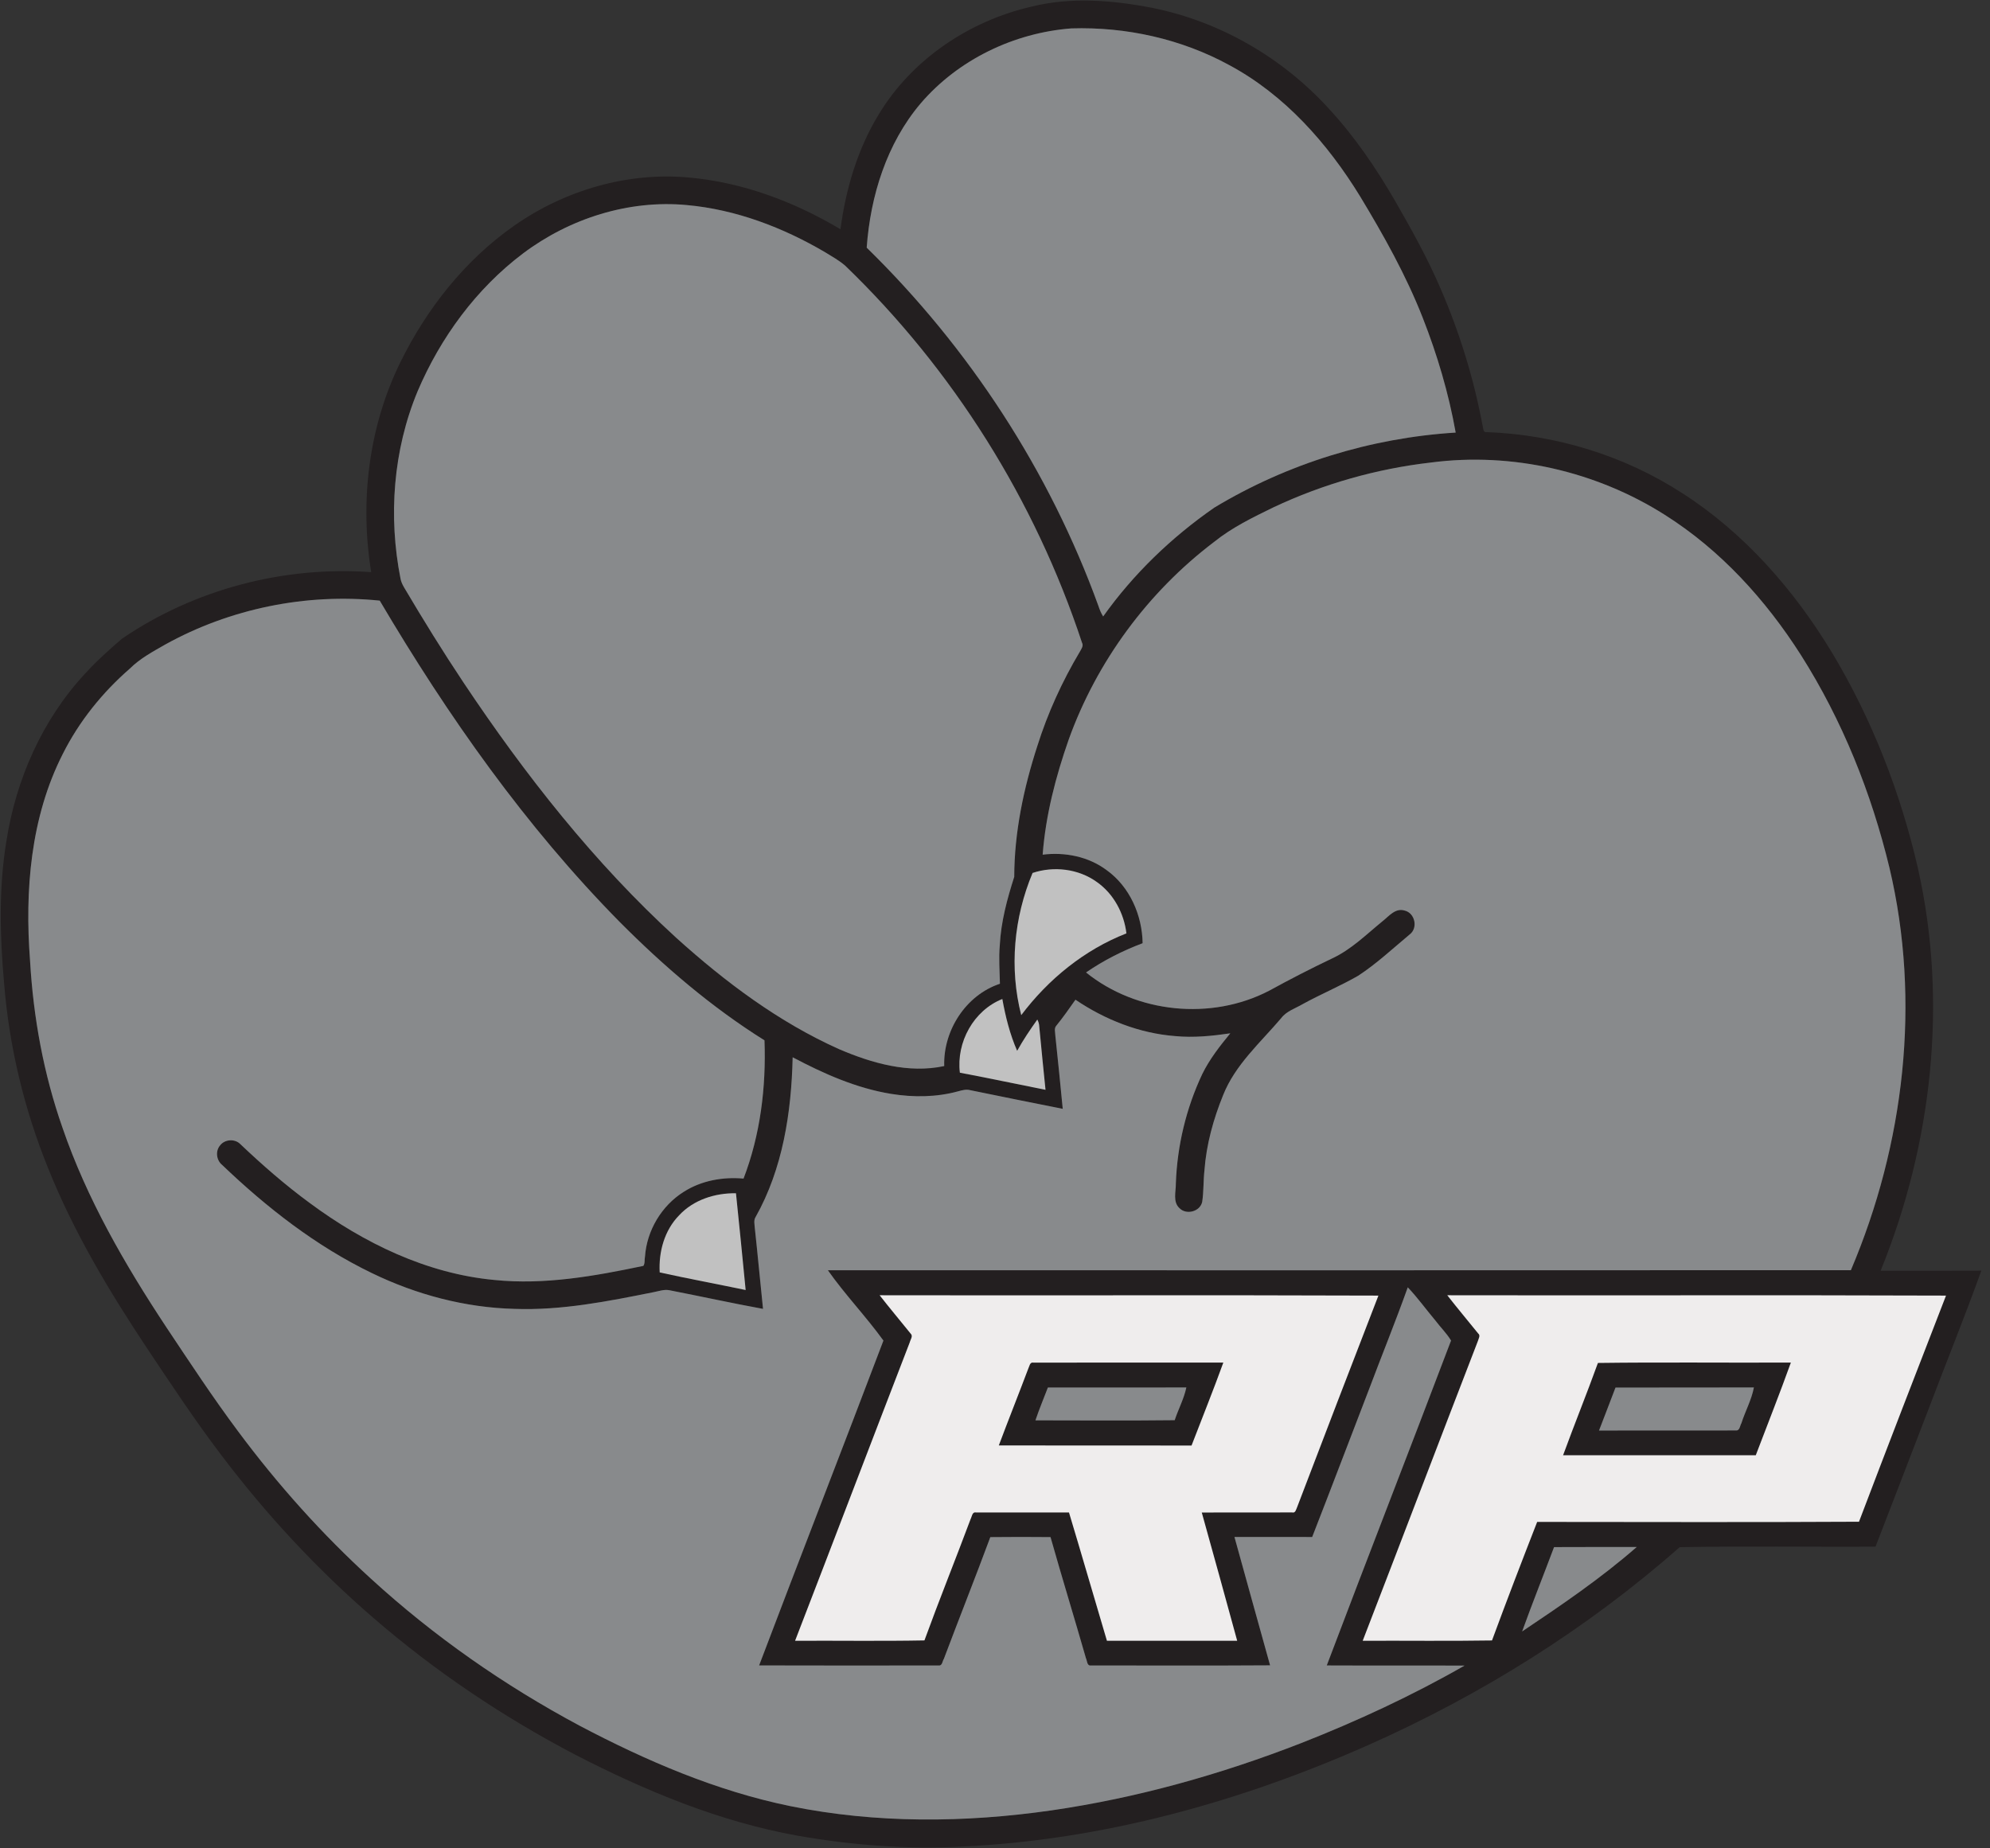 <?xml version="1.0" encoding="UTF-8" ?>
<!DOCTYPE svg PUBLIC "-//W3C//DTD SVG 1.1//EN" "http://www.w3.org/Graphics/SVG/1.1/DTD/svg11.dtd">
<svg width="901pt" height="837pt" viewBox="0 0 901 837" version="1.1" xmlns="http://www.w3.org/2000/svg">
<rect x="0" y="0" width="901" height="837" fill="#333333" stroke="none"/>
<g id="#231f20ff">
<path fill="#231f20" opacity="1.00" d=" M 466.95 3.02 C 484.97 -1.48 503.88 0.08 521.92 3.61 C 552.53 9.79 580.77 26.22 601.74 49.30 C 613.44 61.96 623.16 76.31 631.78 91.20 C 639.15 104.05 646.40 117.02 652.23 130.66 C 660.89 150.67 667.35 171.65 671.33 193.10 C 671.64 194.03 671.46 195.93 673.03 195.67 C 704.30 196.81 735.30 206.23 761.60 223.28 C 789.76 241.33 812.30 267.10 829.50 295.59 C 847.61 325.73 860.48 358.91 868.36 393.14 C 882.01 453.74 874.78 518.12 851.48 575.45 C 866.68 575.41 881.88 575.50 897.08 575.40 C 889.52 596.43 881.08 617.17 873.18 638.09 C 865.17 658.86 857.22 679.66 849.16 700.41 C 819.61 700.53 790.02 700.10 760.50 700.62 C 718.51 737.63 670.48 767.60 619.37 790.30 C 561.52 815.94 499.40 833.21 436.00 836.17 C 410.97 837.56 385.78 835.59 361.11 831.27 C 325.74 824.92 292.23 810.99 260.43 794.59 C 227.83 777.52 197.07 756.87 169.23 732.80 C 143.62 710.72 120.50 685.80 100.13 658.84 C 88.25 643.19 77.42 626.78 66.52 610.45 C 49.38 584.66 33.37 557.91 21.82 529.09 C 10.94 502.26 4.09 473.79 1.83 444.92 C -0.08 423.60 -0.59 402.00 2.91 380.81 C 7.25 352.99 19.08 326.08 38.28 305.31 C 43.53 299.54 49.32 294.29 55.23 289.23 C 88.01 266.85 128.50 256.23 168.07 259.09 C 162.87 227.15 166.87 193.49 181.14 164.31 C 193.12 139.85 210.56 117.70 233.01 102.06 C 255.83 86.12 284.19 77.80 312.03 80.40 C 336.32 82.58 359.70 91.37 380.54 103.82 C 382.93 85.60 388.25 67.56 397.86 51.80 C 412.87 26.90 438.81 9.50 466.95 3.02 M 416.82 46.85 C 401.46 64.99 394.09 88.73 392.41 112.15 C 438.84 157.55 475.18 213.29 497.32 274.38 C 497.86 276.04 498.53 277.67 499.47 279.16 C 513.15 259.92 530.45 243.28 549.83 229.85 C 582.81 209.96 620.66 198.27 659.08 195.89 C 655.92 178.12 650.76 160.71 644.16 143.91 C 636.64 124.71 626.52 106.67 615.88 89.05 C 601.15 64.99 581.73 43.01 556.62 29.51 C 534.86 17.61 509.82 12.09 485.08 12.86 C 459.11 14.84 433.81 26.99 416.82 46.85 M 236.80 114.77 C 215.63 130.73 199.44 152.85 189.09 177.15 C 177.98 203.85 175.75 233.86 181.36 262.14 C 181.62 263.52 182.26 264.80 182.96 266.02 C 191.57 280.59 200.47 294.99 209.86 309.08 C 237.75 350.88 269.06 390.77 306.25 424.74 C 328.38 444.70 352.60 462.88 379.93 475.11 C 394.76 481.46 411.34 486.22 427.51 482.75 C 427.00 466.67 437.28 450.61 452.73 445.48 C 452.61 439.67 452.14 433.85 452.67 428.04 C 453.21 417.43 455.99 407.12 459.21 397.06 C 459.26 376.89 463.46 356.96 469.66 337.84 C 474.37 322.88 480.92 308.53 488.94 295.07 C 489.61 293.84 490.68 292.47 489.89 291.03 C 468.62 226.58 431.54 167.40 382.67 120.31 C 379.93 117.93 376.73 116.17 373.66 114.27 C 354.53 103.01 333.20 94.87 310.97 92.86 C 284.62 90.38 257.83 98.95 236.80 114.77 M 647.94 209.44 C 623.27 212.26 599.08 219.15 576.62 229.72 C 567.24 234.29 557.74 238.89 549.58 245.49 C 519.71 268.17 496.58 299.57 483.88 334.86 C 477.98 351.71 473.43 369.17 472.08 387.03 C 482.16 385.77 492.82 387.87 501.04 394.03 C 511.51 401.53 517.14 414.43 517.34 427.12 C 508.32 430.53 499.67 434.89 491.72 440.37 C 514.65 458.86 548.44 462.24 574.59 448.65 C 583.94 443.52 593.43 438.64 603.06 434.05 C 611.79 430.02 618.66 423.11 626.03 417.11 C 628.88 414.84 631.81 411.06 635.94 412.33 C 640.68 413.41 642.15 420.30 638.21 423.19 C 630.58 429.55 623.28 436.40 614.95 441.85 C 606.76 446.56 598.00 450.19 589.73 454.75 C 586.41 456.69 582.45 457.89 580.06 461.08 C 570.68 472.13 559.29 482.10 553.81 495.87 C 549.38 506.76 546.19 518.23 545.33 529.98 C 544.80 534.73 545.02 539.54 544.31 544.26 C 543.34 548.69 537.10 550.31 534.00 547.09 C 530.92 544.22 532.43 539.66 532.38 535.99 C 532.98 518.86 537.04 501.87 544.35 486.36 C 547.65 479.63 552.29 473.69 557.04 467.93 C 548.78 469.13 540.41 470.00 532.06 469.18 C 515.86 467.93 500.32 461.77 486.93 452.71 C 484.15 456.67 481.37 460.64 478.32 464.40 C 477.12 465.65 477.80 467.46 477.82 468.98 C 479.02 480.02 480.07 491.07 481.17 502.12 C 467.17 499.38 453.20 496.50 439.22 493.66 C 437.44 493.18 435.64 493.69 433.93 494.16 C 424.03 496.89 413.55 496.99 403.47 495.35 C 387.68 492.79 372.93 486.20 358.89 478.78 C 358.32 503.64 354.45 529.22 342.09 551.15 C 341.16 552.61 341.65 554.38 341.74 555.99 C 343.07 568.22 344.19 580.47 345.47 592.71 C 331.30 590.12 317.23 587.02 303.09 584.27 C 300.67 583.79 298.29 584.70 295.94 585.14 C 275.20 589.30 254.22 593.48 232.96 592.71 C 210.60 592.15 188.53 586.28 168.44 576.54 C 143.14 564.34 120.76 546.84 100.53 527.49 C 97.95 525.37 97.45 521.20 99.67 518.65 C 101.82 515.85 106.40 515.58 108.85 518.14 C 118.80 527.58 129.15 536.63 140.22 544.75 C 164.68 562.87 193.21 576.78 223.85 579.62 C 246.52 581.94 269.18 577.88 291.29 573.24 C 292.12 572.06 291.72 570.40 292.03 569.05 C 292.85 557.21 299.55 545.95 309.63 539.67 C 317.59 534.59 327.33 532.87 336.65 533.71 C 344.27 513.85 346.91 492.29 346.13 471.11 C 322.14 456.09 300.53 437.55 280.60 417.52 C 237.95 374.25 202.74 324.20 171.93 271.99 C 138.54 268.57 104.18 275.59 74.82 291.86 C 69.21 295.07 63.40 298.17 58.78 302.78 C 46.35 313.60 35.82 326.67 28.42 341.42 C 13.80 370.17 11.18 403.37 13.61 435.08 C 15.09 460.78 19.76 486.35 28.29 510.67 C 39.32 542.85 56.47 572.50 75.15 600.78 C 85.79 616.75 96.33 632.80 107.81 648.18 C 125.71 672.24 145.79 694.71 167.96 714.91 C 196.47 741.00 228.40 763.28 262.47 781.49 C 292.63 797.38 324.37 811.05 357.89 817.90 C 396.73 825.80 436.91 825.45 476.03 819.82 C 514.82 814.20 552.78 803.51 589.27 789.29 C 614.64 779.31 639.44 767.79 663.11 754.24 C 642.31 754.16 621.51 754.28 600.71 754.18 C 619.28 705.07 638.39 656.15 656.98 607.06 C 655.01 603.77 652.20 601.07 649.91 598.01 C 645.70 593.02 641.89 587.68 637.39 582.95 C 631.79 598.63 625.50 614.07 619.64 629.67 C 611.11 651.78 602.73 673.94 594.11 696.02 C 582.38 695.98 570.65 696.01 558.92 696.01 C 564.33 715.37 569.60 734.77 575.05 754.13 C 548.00 754.31 520.95 754.19 493.91 754.19 C 492.12 754.46 492.22 751.98 491.68 750.92 C 486.43 732.60 480.82 714.40 475.64 696.06 C 466.55 695.97 457.46 695.97 448.38 696.07 C 441.55 714.50 434.28 732.77 427.36 751.17 C 426.68 752.14 426.66 754.42 425.03 754.19 C 397.93 754.22 370.81 754.26 343.70 754.17 C 362.30 705.08 381.38 656.15 399.98 607.07 C 392.08 596.12 382.60 586.28 374.83 575.22 C 529.23 575.23 683.62 575.28 838.01 575.19 C 862.23 518.21 869.84 453.55 855.49 393.03 C 847.30 359.08 834.13 326.18 815.40 296.64 C 799.47 271.64 779.01 249.08 753.82 233.18 C 722.68 213.40 684.55 204.66 647.94 209.44 M 467.51 395.31 C 459.03 415.53 456.91 438.40 462.38 459.69 C 474.62 443.44 490.97 430.10 510.00 422.67 C 508.91 413.55 504.20 404.72 496.60 399.40 C 488.32 393.42 477.12 392.09 467.51 395.31 M 434.60 485.76 C 447.55 488.18 460.44 490.96 473.37 493.51 C 472.44 483.96 471.40 474.42 470.54 464.87 C 470.50 463.73 470.19 462.68 469.66 461.70 C 466.40 466.27 463.25 470.94 460.53 475.86 C 457.25 468.40 455.26 460.40 453.82 452.39 C 440.80 457.56 432.92 472.01 434.60 485.76 M 307.43 550.40 C 300.82 557.17 298.17 566.91 298.69 576.20 C 311.62 579.05 324.64 581.46 337.60 584.17 C 336.21 569.56 334.72 554.96 333.22 540.36 C 323.77 540.20 313.95 543.32 307.43 550.40 M 398.27 586.55 C 402.83 592.40 407.61 598.07 412.26 603.85 C 413.57 605.00 412.20 606.58 411.90 607.88 C 394.52 652.89 377.37 697.99 359.99 743.00 C 379.51 742.90 399.04 743.21 418.55 742.84 C 425.26 724.42 432.60 706.24 439.46 687.88 C 440.06 686.79 440.13 684.53 441.92 684.91 C 455.94 684.88 469.97 684.92 484.00 684.90 C 489.83 704.23 495.42 723.64 501.18 743.00 C 520.84 743.00 540.50 743.00 560.15 743.00 C 554.89 723.62 549.48 704.29 544.12 684.94 C 557.76 684.83 571.40 684.96 585.05 684.89 C 586.58 685.28 586.80 683.51 587.27 682.55 C 599.48 650.58 611.71 618.61 624.09 586.70 C 548.82 586.41 473.54 586.70 398.27 586.55 M 655.28 586.55 C 659.84 592.40 664.61 598.07 669.26 603.84 C 670.42 604.76 669.44 606.14 669.16 607.21 C 651.69 652.44 634.45 697.76 616.99 743.00 C 636.50 742.91 656.01 743.18 675.52 742.86 C 682.14 724.90 689.01 707.01 695.97 689.18 C 744.54 689.20 793.12 689.37 841.68 689.10 C 854.67 654.91 867.85 620.79 881.08 586.70 C 805.82 586.41 730.54 586.70 655.28 586.55 M 703.62 700.59 C 698.85 713.34 693.78 725.97 689.17 738.78 C 707.01 726.83 724.85 714.70 741.04 700.55 C 728.57 700.57 716.09 700.51 703.62 700.59 Z" />
<path fill="#231f20" opacity="1.00" d=" M 465.53 619.85 C 466.09 618.81 466.21 616.70 467.90 617.05 C 496.56 617.00 525.22 617.06 553.89 617.02 C 549.32 629.63 544.31 642.08 539.49 654.60 C 510.40 654.54 481.31 654.63 452.22 654.56 C 456.56 642.95 461.17 631.45 465.53 619.85 M 474.44 628.33 C 472.56 633.28 470.49 638.16 468.81 643.19 C 489.82 643.21 510.84 643.36 531.86 643.12 C 533.49 638.13 536.06 633.46 537.13 628.30 C 516.23 628.36 495.34 628.32 474.44 628.33 Z" />
<path fill="#231f20" opacity="1.00" d=" M 723.48 617.19 C 752.59 616.81 781.73 617.16 810.85 617.02 C 805.79 631.10 800.27 645.02 794.95 659.01 C 765.87 658.99 736.78 659.00 707.70 659.00 C 712.81 645.01 718.42 631.20 723.48 617.19 M 731.44 628.34 C 728.93 634.82 726.52 641.33 723.98 647.80 C 744.65 647.74 765.33 647.82 786.00 647.77 C 787.73 647.92 787.77 645.60 788.44 644.51 C 790.17 639.05 793.04 633.94 794.10 628.29 C 773.21 628.38 752.33 628.29 731.44 628.34 Z" />
</g>
<g id="#888a8cff">
<path fill="#888a8c" opacity="1.00" d=" M 416.82 46.85 C 433.81 26.99 459.11 14.84 485.08 12.86 C 509.82 12.09 534.86 17.61 556.62 29.51 C 581.73 43.01 601.15 64.99 615.88 89.05 C 626.52 106.67 636.64 124.71 644.16 143.91 C 650.76 160.71 655.92 178.12 659.08 195.89 C 620.66 198.27 582.81 209.96 549.83 229.85 C 530.45 243.28 513.15 259.92 499.47 279.16 C 498.53 277.67 497.86 276.04 497.32 274.38 C 475.18 213.29 438.84 157.55 392.41 112.15 C 394.09 88.73 401.46 64.99 416.82 46.85 Z" />
<path fill="#888a8c" opacity="1.00" d=" M 236.80 114.77 C 257.83 98.95 284.62 90.38 310.97 92.86 C 333.20 94.87 354.53 103.01 373.66 114.27 C 376.73 116.17 379.93 117.93 382.67 120.31 C 431.54 167.40 468.62 226.58 489.89 291.03 C 490.68 292.47 489.61 293.84 488.94 295.07 C 480.92 308.53 474.37 322.88 469.66 337.84 C 463.46 356.96 459.26 376.89 459.21 397.06 C 455.99 407.12 453.21 417.43 452.67 428.04 C 452.14 433.85 452.61 439.67 452.73 445.48 C 437.28 450.61 427.00 466.67 427.51 482.75 C 411.34 486.22 394.76 481.46 379.93 475.11 C 352.60 462.88 328.38 444.70 306.25 424.74 C 269.06 390.77 237.75 350.88 209.86 309.08 C 200.47 294.99 191.57 280.59 182.96 266.02 C 182.26 264.80 181.62 263.52 181.36 262.14 C 175.75 233.86 177.98 203.85 189.09 177.15 C 199.44 152.85 215.63 130.73 236.80 114.77 Z" />
<path fill="#888a8c" opacity="1.00" d=" M 647.94 209.44 C 684.55 204.66 722.68 213.40 753.82 233.18 C 779.01 249.08 799.47 271.64 815.40 296.64 C 834.13 326.18 847.30 359.08 855.49 393.03 C 869.84 453.55 862.23 518.21 838.01 575.19 C 683.62 575.28 529.23 575.23 374.83 575.22 C 382.60 586.28 392.08 596.12 399.98 607.07 C 381.38 656.15 362.30 705.08 343.70 754.17 C 370.81 754.26 397.93 754.22 425.03 754.19 C 426.66 754.42 426.68 752.14 427.36 751.17 C 434.28 732.77 441.55 714.50 448.38 696.07 C 457.46 695.97 466.55 695.97 475.64 696.06 C 480.82 714.40 486.43 732.60 491.68 750.92 C 492.22 751.98 492.12 754.46 493.91 754.19 C 520.95 754.19 548.00 754.31 575.05 754.13 C 569.60 734.77 564.33 715.37 558.92 696.01 C 570.65 696.01 582.38 695.98 594.11 696.02 C 602.73 673.94 611.11 651.78 619.64 629.67 C 625.50 614.07 631.79 598.63 637.39 582.95 C 641.89 587.68 645.70 593.02 649.91 598.01 C 652.20 601.07 655.01 603.77 656.98 607.06 C 638.39 656.15 619.28 705.07 600.71 754.18 C 621.51 754.28 642.31 754.16 663.11 754.24 C 639.44 767.79 614.64 779.31 589.27 789.29 C 552.78 803.51 514.82 814.20 476.03 819.82 C 436.91 825.45 396.73 825.80 357.89 817.90 C 324.37 811.05 292.63 797.38 262.47 781.49 C 228.40 763.28 196.47 741.00 167.96 714.91 C 145.79 694.71 125.71 672.24 107.81 648.18 C 96.33 632.80 85.79 616.75 75.15 600.78 C 56.47 572.50 39.32 542.85 28.29 510.67 C 19.76 486.35 15.09 460.78 13.61 435.08 C 11.18 403.37 13.80 370.17 28.42 341.42 C 35.82 326.67 46.35 313.60 58.78 302.78 C 63.40 298.17 69.21 295.07 74.82 291.86 C 104.18 275.59 138.54 268.57 171.93 271.99 C 202.74 324.20 237.95 374.25 280.60 417.52 C 300.53 437.55 322.14 456.09 346.13 471.11 C 346.91 492.29 344.27 513.85 336.65 533.71 C 327.33 532.87 317.59 534.59 309.63 539.67 C 299.55 545.95 292.85 557.21 292.03 569.05 C 291.72 570.40 292.12 572.06 291.29 573.24 C 269.18 577.88 246.52 581.94 223.85 579.62 C 193.21 576.78 164.68 562.87 140.22 544.75 C 129.15 536.63 118.80 527.58 108.85 518.14 C 106.40 515.58 101.82 515.85 99.67 518.65 C 97.45 521.20 97.95 525.37 100.53 527.49 C 120.76 546.84 143.14 564.34 168.44 576.54 C 188.53 586.28 210.60 592.15 232.96 592.71 C 254.22 593.48 275.20 589.30 295.94 585.14 C 298.29 584.70 300.67 583.79 303.09 584.27 C 317.23 587.02 331.30 590.12 345.47 592.71 C 344.19 580.47 343.07 568.22 341.74 555.99 C 341.65 554.38 341.16 552.61 342.09 551.15 C 354.45 529.22 358.32 503.64 358.89 478.78 C 372.93 486.20 387.68 492.79 403.47 495.35 C 413.55 496.99 424.03 496.89 433.93 494.16 C 435.64 493.69 437.44 493.18 439.22 493.66 C 453.20 496.50 467.17 499.38 481.17 502.12 C 480.07 491.07 479.02 480.02 477.82 468.98 C 477.80 467.46 477.12 465.65 478.32 464.40 C 481.37 460.64 484.15 456.67 486.93 452.71 C 500.32 461.77 515.86 467.93 532.06 469.18 C 540.41 470.00 548.78 469.13 557.04 467.93 C 552.29 473.69 547.65 479.63 544.35 486.36 C 537.04 501.87 532.98 518.86 532.38 535.99 C 532.43 539.66 530.92 544.22 534.00 547.09 C 537.10 550.31 543.34 548.69 544.31 544.26 C 545.02 539.54 544.80 534.73 545.33 529.98 C 546.19 518.23 549.38 506.76 553.81 495.87 C 559.29 482.10 570.68 472.13 580.06 461.08 C 582.45 457.89 586.41 456.69 589.73 454.75 C 598.00 450.19 606.76 446.56 614.95 441.85 C 623.28 436.40 630.58 429.55 638.21 423.19 C 642.15 420.30 640.68 413.41 635.94 412.33 C 631.81 411.06 628.88 414.84 626.03 417.11 C 618.66 423.11 611.79 430.02 603.06 434.05 C 593.43 438.64 583.94 443.52 574.59 448.65 C 548.44 462.24 514.65 458.86 491.72 440.37 C 499.67 434.89 508.32 430.53 517.34 427.12 C 517.14 414.43 511.51 401.53 501.04 394.03 C 492.82 387.87 482.16 385.77 472.08 387.03 C 473.43 369.17 477.98 351.71 483.88 334.86 C 496.58 299.57 519.71 268.17 549.58 245.49 C 557.74 238.89 567.24 234.29 576.62 229.72 C 599.08 219.15 623.27 212.26 647.94 209.44 Z" />
<path fill="#888a8c" opacity="1.00" d=" M 474.44 628.33 C 495.34 628.32 516.23 628.36 537.13 628.30 C 536.06 633.46 533.49 638.13 531.86 643.12 C 510.84 643.36 489.82 643.21 468.81 643.19 C 470.49 638.16 472.56 633.28 474.44 628.33 Z" />
<path fill="#888a8c" opacity="1.00" d=" M 731.44 628.34 C 752.33 628.29 773.21 628.38 794.10 628.29 C 793.04 633.94 790.17 639.05 788.44 644.51 C 787.77 645.60 787.73 647.92 786.00 647.77 C 765.33 647.82 744.65 647.74 723.98 647.80 C 726.52 641.33 728.93 634.82 731.44 628.34 Z" />
<path fill="#888a8c" opacity="1.00" d=" M 703.62 700.59 C 716.09 700.51 728.57 700.57 741.04 700.55 C 724.85 714.70 707.01 726.83 689.17 738.78 C 693.78 725.97 698.85 713.34 703.62 700.59 Z" />
</g>
<g id="#c1c1c1ff">
<path fill="#c1c1c1" opacity="1.00" d=" M 467.51 395.31 C 477.12 392.09 488.32 393.42 496.60 399.40 C 504.20 404.72 508.91 413.55 510.00 422.67 C 490.97 430.10 474.62 443.44 462.38 459.69 C 456.91 438.40 459.03 415.53 467.51 395.31 Z" />
<path fill="#c1c1c1" opacity="1.00" d=" M 434.60 485.76 C 432.92 472.01 440.80 457.56 453.82 452.39 C 455.26 460.40 457.25 468.40 460.53 475.86 C 463.25 470.94 466.40 466.27 469.66 461.70 C 470.19 462.68 470.50 463.73 470.54 464.87 C 471.40 474.42 472.44 483.96 473.37 493.51 C 460.44 490.96 447.55 488.18 434.60 485.76 Z" />
<path fill="#c1c1c1" opacity="1.00" d=" M 307.43 550.40 C 313.95 543.32 323.77 540.20 333.22 540.36 C 334.72 554.96 336.21 569.56 337.60 584.17 C 324.64 581.46 311.62 579.05 298.69 576.20 C 298.17 566.91 300.82 557.17 307.43 550.40 Z" />
</g>
<g id="#efededff">
<path fill="#efeded" opacity="1.00" d=" M 398.27 586.55 C 473.54 586.70 548.82 586.41 624.09 586.70 C 611.71 618.61 599.48 650.58 587.27 682.55 C 586.80 683.51 586.58 685.28 585.05 684.89 C 571.40 684.96 557.76 684.83 544.12 684.94 C 549.48 704.29 554.89 723.62 560.15 743.00 C 540.50 743.00 520.84 743.00 501.18 743.00 C 495.42 723.64 489.83 704.23 484.00 684.90 C 469.97 684.92 455.94 684.88 441.92 684.91 C 440.13 684.53 440.06 686.79 439.46 687.88 C 432.60 706.24 425.26 724.42 418.55 742.84 C 399.04 743.21 379.51 742.90 359.99 743.00 C 377.37 697.99 394.52 652.89 411.90 607.88 C 412.20 606.58 413.57 605.00 412.26 603.85 C 407.61 598.07 402.83 592.40 398.27 586.55 M 465.53 619.85 C 461.17 631.45 456.56 642.95 452.22 654.56 C 481.31 654.63 510.40 654.54 539.49 654.60 C 544.31 642.08 549.32 629.63 553.89 617.02 C 525.22 617.06 496.56 617.00 467.90 617.05 C 466.21 616.70 466.09 618.81 465.53 619.85 Z" />
<path fill="#efeded" opacity="1.00" d=" M 655.28 586.55 C 730.54 586.70 805.82 586.41 881.08 586.70 C 867.85 620.79 854.67 654.91 841.68 689.10 C 793.12 689.37 744.54 689.20 695.97 689.18 C 689.01 707.01 682.14 724.90 675.52 742.86 C 656.01 743.18 636.50 742.91 616.99 743.00 C 634.45 697.76 651.69 652.44 669.16 607.21 C 669.44 606.14 670.42 604.76 669.26 603.84 C 664.61 598.07 659.84 592.40 655.28 586.55 M 723.48 617.19 C 718.42 631.20 712.81 645.01 707.70 659.00 C 736.78 659.00 765.87 658.99 794.95 659.01 C 800.27 645.02 805.79 631.10 810.85 617.02 C 781.73 617.16 752.59 616.81 723.48 617.19 Z" />
</g>
</svg>
